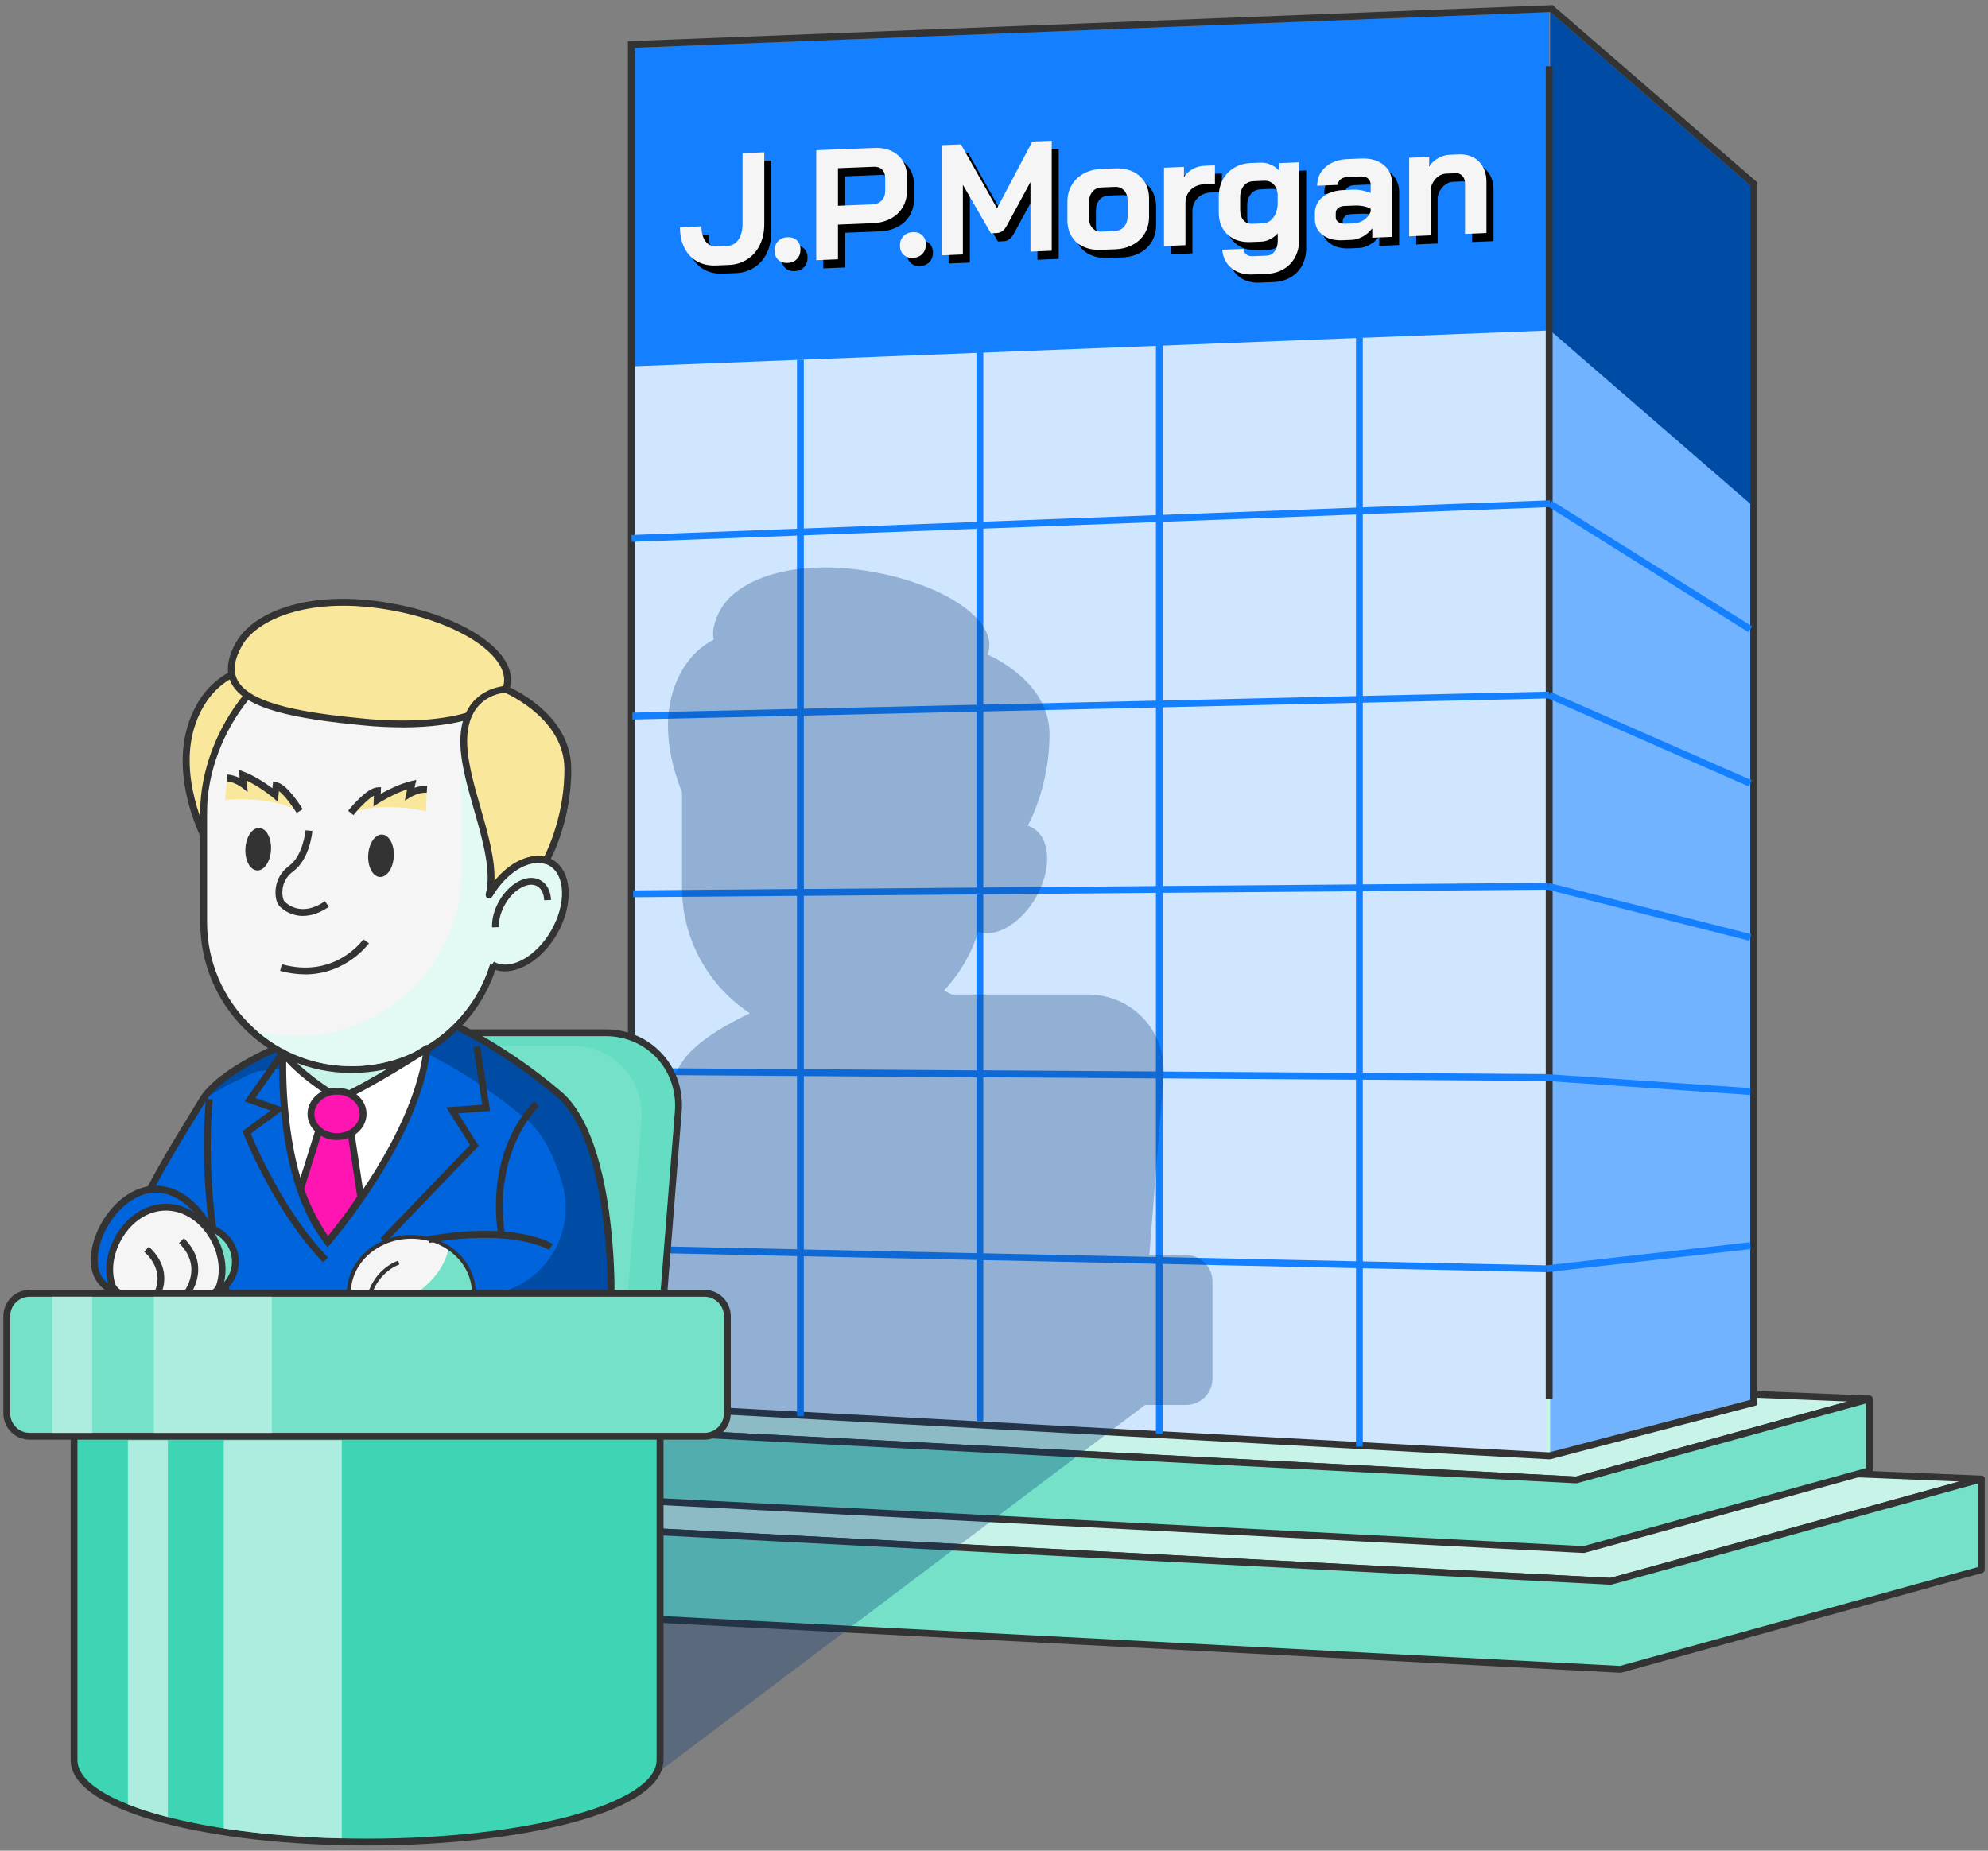 <svg width="290" height="270" viewBox="0 0 290 270" fill="none" xmlns="http://www.w3.org/2000/svg">
<rect x="0" y="0" width="290" height="270" fill="#808080" stroke="none"/>
<g clip-path="url(#clip0_12195_3621)">
<path d="M289.01 215.77L113.94 208.61L42.67 220.7L234.97 230.7L289.01 215.77Z" fill="#C8F3E9"/>
<path d="M234.97 231.2C234.97 231.2 234.95 231.2 234.94 231.2L42.65 221.2C42.4 221.19 42.19 220.98 42.18 220.73C42.17 220.48 42.34 220.25 42.6 220.21L113.87 208.11C113.87 208.11 113.94 208.11 113.97 208.11L289.04 215.28C289.29 215.29 289.49 215.48 289.52 215.72C289.55 215.96 289.39 216.19 289.16 216.26L235.12 231.19C235.12 231.19 235.03 231.21 234.99 231.21L234.97 231.2ZM47.22 220.44L234.92 230.2L285.81 216.14L113.98 209.11L47.23 220.44H47.22Z" fill="#333333"/>
<path d="M236.37 243.54L235.34 243.491L42.01 233.441L42.67 220.701L234.97 230.701L289.01 215.771V229.001L236.37 243.54Z" fill="#75E1C9"/>
<path d="M236.37 244.041C236.37 244.041 236.35 244.041 236.34 244.041L235.31 243.991L41.98 233.941C41.85 233.941 41.72 233.871 41.64 233.781C41.56 233.691 41.51 233.551 41.51 233.421L42.17 220.691C42.18 220.411 42.43 220.201 42.7 220.221L234.91 230.211L288.88 215.301C289.03 215.261 289.19 215.291 289.32 215.381C289.44 215.471 289.52 215.621 289.52 215.781V229.011C289.52 229.231 289.37 229.431 289.15 229.491L236.51 244.031C236.51 244.031 236.42 244.051 236.38 244.051L236.37 244.041ZM42.54 232.961L236.32 243.041L288.52 228.621V216.431L235.11 231.181C235.06 231.191 235.01 231.211 234.95 231.201L43.16 221.231L42.55 232.961H42.54Z" fill="#333333"/>
<path d="M272.69 204.11L134.19 198.44L77.82 208.01L229.93 215.91L272.69 204.11Z" fill="#C8F3E9"/>
<path d="M229.941 216.41C229.941 216.41 229.921 216.41 229.911 216.41L77.791 208.5C77.541 208.49 77.331 208.28 77.321 208.03C77.311 207.78 77.481 207.55 77.741 207.51L134.121 197.94C134.121 197.94 134.191 197.94 134.221 197.94L272.711 203.61C272.961 203.62 273.161 203.81 273.191 204.05C273.221 204.29 273.061 204.52 272.831 204.59L230.081 216.4C230.081 216.4 229.991 216.42 229.951 216.42L229.941 216.41ZM82.361 207.74L229.881 215.41L269.471 204.47L134.221 198.93L82.361 207.73V207.74Z" fill="#333333"/>
<path d="M255.319 72.78V204.23L226.129 211.89V47.5L255.319 72.78Z" fill="#72B3FF"/>
<path d="M225.531 212.52V2.39L92.141 7.6V205.28L225.531 212.52Z" fill="#D0E6FF"/>
<path d="M225.992 1.76V48.21L92.602 53.43V6.97L225.992 1.76Z" fill="#1480FF"/>
<path d="M255.319 27.05V73.5L226.129 48.21V1.76L255.319 27.05Z" fill="#004CA5"/>
<path d="M226.13 1.76L255.32 27.05V204.23L225.99 211.89L92.6 204.65V6.97L226.13 1.76ZM226.48 0.74L226.08 0.76L92.56 5.98L91.6 6.02V205.61L92.55 205.66L225.94 212.9H226.1L226.25 212.87L255.58 205.21L256.33 205.01V26.59L255.98 26.29L226.78 1L226.48 0.74Z" fill="#333333"/>
<path d="M231.039 226.07L230.229 226.03L77.289 218.08L77.819 208.01L229.929 215.91L272.689 204.11V214.57L231.039 226.07Z" fill="#75E1C9"/>
<path d="M231.039 226.57C231.039 226.57 231.019 226.57 231.009 226.57L230.189 226.53L77.259 218.58C77.129 218.58 76.999 218.51 76.919 218.42C76.839 218.33 76.789 218.19 76.789 218.06L77.309 207.99C77.319 207.71 77.579 207.5 77.839 207.52L229.879 215.42L272.549 203.63C272.699 203.59 272.859 203.62 272.989 203.71C273.109 203.8 273.189 203.95 273.189 204.11V214.57C273.189 214.79 273.039 214.99 272.819 215.05L231.179 226.55C231.179 226.55 231.089 226.57 231.049 226.57H231.039ZM77.819 217.61L230.989 225.57L272.189 214.19V204.76L230.069 216.39C230.019 216.4 229.969 216.41 229.909 216.41L78.289 208.53L77.819 217.6V217.61Z" fill="#333333"/>
<path d="M102.699 39.32C101.909 38.87 101.299 38.22 100.859 37.35C100.419 36.49 100.209 35.49 100.209 34.34L103.339 34.21C103.339 35.11 103.529 35.83 103.919 36.36C104.309 36.89 104.819 37.15 105.449 37.12L107.219 37.05C107.849 37.02 108.359 36.72 108.749 36.13C109.139 35.54 109.339 34.78 109.339 33.85V23.54L112.509 23.41V33.86C112.509 35.01 112.299 36.02 111.869 36.91C111.439 37.8 110.839 38.5 110.049 39.01C109.269 39.52 108.369 39.8 107.359 39.84L105.449 39.92C104.409 39.96 103.489 39.76 102.699 39.31V39.32Z" fill="black"/>
<path d="M114.54 39.09C114.2 38.76 114.02 38.31 114.02 37.75C114.02 37.19 114.19 36.72 114.54 36.37C114.88 36.01 115.34 35.82 115.91 35.8C116.48 35.78 116.93 35.93 117.28 36.26C117.62 36.59 117.8 37.04 117.8 37.6C117.8 38.16 117.63 38.63 117.28 38.98C116.94 39.34 116.48 39.53 115.91 39.55C115.34 39.57 114.89 39.42 114.54 39.09Z" fill="black"/>
<path d="M120.09 23.11L128.57 22.77C129.5 22.73 130.33 22.88 131.05 23.21C131.77 23.54 132.33 24.03 132.73 24.68C133.13 25.33 133.33 26.08 133.33 26.93V29.06C133.33 29.95 133.12 30.74 132.71 31.43C132.3 32.13 131.72 32.68 130.97 33.08C130.23 33.48 129.36 33.71 128.39 33.75L123.27 33.96V39.02L120.1 39.15V23.11H120.09ZM128.33 31C128.87 30.98 129.3 30.79 129.64 30.43C129.98 30.07 130.15 29.61 130.15 29.05V27.19C130.15 26.66 130 26.24 129.7 25.94C129.4 25.64 129.01 25.5 128.52 25.52L123.26 25.73V31.21L128.34 31H128.33Z" fill="black"/>
<path d="M132.829 38.35C132.489 38.02 132.309 37.57 132.309 37.01C132.309 36.45 132.479 35.98 132.829 35.63C133.169 35.27 133.629 35.08 134.199 35.06C134.769 35.04 135.219 35.19 135.569 35.52C135.909 35.85 136.089 36.3 136.089 36.86C136.089 37.42 135.919 37.89 135.569 38.24C135.229 38.6 134.769 38.79 134.199 38.81C133.629 38.83 133.179 38.68 132.829 38.35Z" fill="black"/>
<path d="M138.369 22.37L141.199 22.26L146.459 31.58L151.609 21.84L154.439 21.73V37.77L151.339 37.9V27.75L147.959 33.98C147.729 34.4 147.499 34.71 147.259 34.89C147.019 35.08 146.749 35.17 146.439 35.19L145.569 35.23L141.479 28.16V38.31L138.379 38.44V22.4L138.369 22.37Z" fill="black"/>
<path d="M159.068 37.19C158.328 36.85 157.748 36.34 157.348 35.67C156.938 35 156.738 34.21 156.738 33.31V30.63C156.738 29.73 156.948 28.92 157.358 28.21C157.768 27.5 158.348 26.94 159.098 26.52C159.838 26.11 160.698 25.88 161.658 25.84L163.728 25.76C164.688 25.72 165.548 25.88 166.288 26.23C167.028 26.58 167.608 27.1 168.028 27.77C168.438 28.45 168.648 29.24 168.648 30.14V32.82C168.648 33.72 168.438 34.52 168.028 35.23C167.618 35.93 167.038 36.49 166.288 36.89C165.548 37.29 164.688 37.52 163.708 37.56L161.638 37.64C160.668 37.68 159.818 37.53 159.078 37.18L159.068 37.19ZM163.648 34.89C164.218 34.87 164.668 34.65 165.008 34.25C165.348 33.85 165.508 33.33 165.508 32.71V30.49C165.508 29.86 165.338 29.36 165.008 28.99C164.668 28.62 164.228 28.44 163.678 28.46L161.698 28.54C161.148 28.56 160.698 28.77 160.368 29.18C160.028 29.59 159.868 30.1 159.868 30.73V32.95C159.868 33.58 160.038 34.08 160.368 34.45C160.708 34.83 161.138 35 161.678 34.98L163.658 34.9L163.648 34.89Z" fill="black"/>
<path d="M170.838 25.66L173.728 25.54V27.01C174.018 26.55 174.438 26.18 174.978 25.87C175.518 25.56 176.088 25.4 176.688 25.38L178.248 25.32V28.02L176.688 28.08C175.878 28.11 175.218 28.39 174.708 28.89C174.198 29.4 173.948 30.04 173.948 30.8V36.96L170.818 37.09V25.66H170.838Z" fill="black"/>
<path d="M180.678 40.3C179.868 39.64 179.418 38.74 179.328 37.62L182.408 37.5C182.438 37.83 182.578 38.1 182.818 38.3C183.068 38.5 183.368 38.59 183.738 38.57L185.808 38.49C186.278 38.47 186.668 38.26 186.968 37.86C187.268 37.46 187.418 36.95 187.418 36.32V35.24C187.108 35.59 186.738 35.87 186.308 36.09C185.868 36.31 185.458 36.42 185.058 36.44L183.468 36.5C182.078 36.56 180.948 36.19 180.098 35.4C179.248 34.61 178.818 33.54 178.818 32.2V29.86C178.818 28.93 179.018 28.1 179.418 27.37C179.818 26.64 180.378 26.07 181.098 25.65C181.818 25.23 182.648 25 183.578 24.97L184.908 24.92C185.428 24.9 185.938 25 186.438 25.23C186.938 25.45 187.338 25.76 187.648 26.14V24.99L190.538 24.87V36.19C190.538 37.14 190.338 37.98 189.948 38.71C189.558 39.44 188.998 40.02 188.278 40.45C187.558 40.87 186.728 41.11 185.798 41.15L183.728 41.23C182.498 41.28 181.488 40.97 180.668 40.31L180.678 40.3ZM185.248 33.78C185.828 33.76 186.318 33.49 186.718 33C187.118 32.5 187.348 31.86 187.408 31.08V29.5C187.348 28.89 187.138 28.41 186.788 28.06C186.438 27.71 185.988 27.54 185.458 27.56L183.848 27.63C183.278 27.65 182.818 27.88 182.468 28.3C182.118 28.73 181.938 29.28 181.938 29.95V31.83C181.938 32.46 182.098 32.95 182.418 33.32C182.738 33.69 183.158 33.86 183.658 33.84L185.248 33.78Z" fill="black"/>
<path d="M193.928 35.45C193.188 34.88 192.828 34.11 192.828 33.14V32.29C192.828 31.33 193.208 30.54 193.978 29.92C194.748 29.3 195.758 28.97 197.008 28.92L198.408 28.86C198.808 28.84 199.238 28.88 199.698 28.97C200.158 29.06 200.578 29.19 200.968 29.35V28.16C200.968 27.78 200.838 27.47 200.588 27.25C200.338 27.02 199.998 26.92 199.588 26.93L197.608 27.01C197.178 27.03 196.838 27.14 196.578 27.35C196.318 27.56 196.188 27.83 196.188 28.17L193.158 28.29C193.158 27.18 193.568 26.26 194.388 25.55C195.208 24.84 196.288 24.45 197.618 24.4L199.598 24.32C200.948 24.27 202.038 24.58 202.858 25.25C203.688 25.93 204.098 26.85 204.098 28.03V35.75L201.198 35.87V34.5C200.828 34.99 200.378 35.38 199.838 35.69C199.298 35.99 198.778 36.16 198.258 36.18L196.838 36.24C195.648 36.29 194.678 36.03 193.948 35.46L193.928 35.45ZM198.478 33.77C199.048 33.75 199.548 33.58 199.998 33.27C200.438 32.96 200.768 32.56 200.968 32.06V31.67C200.718 31.5 200.378 31.36 199.948 31.28C199.518 31.19 199.048 31.16 198.558 31.18L197.108 31.24C196.738 31.25 196.438 31.36 196.208 31.55C195.978 31.74 195.868 31.99 195.868 32.3V32.9C195.868 33.19 195.998 33.42 196.248 33.59C196.498 33.76 196.828 33.84 197.248 33.83L198.488 33.78L198.478 33.77Z" fill="black"/>
<path d="M206.62 24.21L209.51 24.09V25.46C209.85 24.97 210.28 24.58 210.82 24.27C211.36 23.97 211.89 23.8 212.43 23.78L213.81 23.72C215.04 23.67 216.02 24.01 216.76 24.75C217.5 25.48 217.87 26.48 217.87 27.73V35.18L214.74 35.31V27.98C214.74 27.51 214.62 27.13 214.36 26.85C214.11 26.57 213.78 26.44 213.38 26.46L212 26.52C211.46 26.54 210.99 26.76 210.56 27.16C210.14 27.57 209.86 28.09 209.72 28.72V35.53L206.59 35.66V24.23L206.62 24.21Z" fill="black"/>
<path d="M101.679 38.13C100.889 37.68 100.279 37.03 99.839 36.16C99.399 35.3 99.189 34.3 99.189 33.15L102.319 33.02C102.319 33.92 102.509 34.64 102.899 35.17C103.289 35.7 103.799 35.96 104.429 35.93L106.199 35.86C106.829 35.83 107.339 35.53 107.729 34.94C108.119 34.35 108.319 33.59 108.319 32.66V22.35L111.489 22.22V32.67C111.489 33.82 111.279 34.83 110.849 35.72C110.419 36.61 109.819 37.31 109.029 37.82C108.249 38.33 107.349 38.61 106.339 38.65L104.429 38.73C103.389 38.77 102.469 38.57 101.679 38.12V38.13Z" fill="#F5F5F5"/>
<path d="M113.51 37.9C113.17 37.57 112.99 37.12 112.99 36.56C112.99 36 113.16 35.53 113.51 35.18C113.85 34.82 114.31 34.63 114.88 34.61C115.45 34.59 115.9 34.74 116.25 35.07C116.59 35.4 116.77 35.85 116.77 36.41C116.77 36.97 116.6 37.44 116.25 37.79C115.91 38.15 115.45 38.34 114.88 38.36C114.31 38.38 113.86 38.23 113.51 37.9Z" fill="#F5F5F5"/>
<path d="M119.059 21.92L127.539 21.58C128.469 21.54 129.299 21.69 130.019 22.02C130.739 22.35 131.299 22.84 131.699 23.49C132.099 24.14 132.299 24.89 132.299 25.74V27.87C132.299 28.76 132.089 29.55 131.679 30.24C131.269 30.94 130.689 31.49 129.939 31.89C129.199 32.29 128.329 32.52 127.359 32.56L122.239 32.77V37.83L119.069 37.96V21.92H119.059ZM127.309 29.81C127.849 29.79 128.279 29.6 128.619 29.24C128.959 28.88 129.129 28.42 129.129 27.86V26C129.129 25.47 128.979 25.05 128.679 24.75C128.379 24.45 127.989 24.31 127.499 24.33L122.239 24.54V30.02L127.319 29.81H127.309Z" fill="#F5F5F5"/>
<path d="M131.799 37.16C131.459 36.83 131.279 36.38 131.279 35.82C131.279 35.26 131.449 34.79 131.799 34.44C132.139 34.08 132.599 33.89 133.169 33.87C133.739 33.85 134.189 34 134.539 34.33C134.879 34.66 135.059 35.11 135.059 35.67C135.059 36.23 134.889 36.7 134.539 37.05C134.199 37.41 133.739 37.6 133.169 37.62C132.599 37.64 132.149 37.49 131.799 37.16Z" fill="#F5F5F5"/>
<path d="M137.35 21.18L140.18 21.07L145.44 30.39L150.59 20.65L153.42 20.54V36.58L150.32 36.71V26.56L146.94 32.79C146.71 33.21 146.48 33.52 146.24 33.7C146 33.89 145.73 33.98 145.42 34L144.55 34.04L140.46 26.97V37.12L137.36 37.25V21.21L137.35 21.18Z" fill="#F5F5F5"/>
<path d="M158.039 36C157.299 35.66 156.719 35.15 156.319 34.48C155.909 33.81 155.709 33.02 155.709 32.12V29.44C155.709 28.54 155.919 27.73 156.329 27.02C156.739 26.31 157.319 25.75 158.069 25.33C158.809 24.92 159.669 24.69 160.629 24.65L162.699 24.57C163.659 24.53 164.519 24.69 165.259 25.04C165.999 25.39 166.579 25.91 166.999 26.58C167.409 27.26 167.619 28.05 167.619 28.95V31.63C167.619 32.53 167.409 33.33 166.999 34.04C166.589 34.74 166.009 35.3 165.259 35.7C164.519 36.1 163.659 36.33 162.679 36.37L160.609 36.45C159.639 36.49 158.789 36.34 158.049 35.99L158.039 36ZM162.629 33.7C163.199 33.68 163.649 33.46 163.989 33.06C164.329 32.66 164.489 32.14 164.489 31.52V29.3C164.489 28.67 164.319 28.17 163.989 27.8C163.649 27.43 163.209 27.25 162.659 27.27L160.679 27.35C160.129 27.37 159.679 27.58 159.349 27.99C159.009 28.4 158.849 28.91 158.849 29.54V31.76C158.849 32.39 159.019 32.89 159.349 33.26C159.689 33.64 160.119 33.81 160.659 33.79L162.639 33.71L162.629 33.7Z" fill="#F5F5F5"/>
<path d="M169.819 24.47L172.709 24.35V25.82C172.999 25.36 173.419 24.99 173.959 24.68C174.499 24.37 175.069 24.21 175.669 24.19L177.229 24.13V26.83L175.669 26.89C174.859 26.92 174.199 27.2 173.689 27.7C173.179 28.21 172.929 28.85 172.929 29.61V35.77L169.799 35.9V24.47H169.819Z" fill="#F5F5F5"/>
<path d="M179.649 39.11C178.839 38.45 178.389 37.55 178.299 36.43L181.379 36.31C181.409 36.64 181.549 36.91 181.789 37.11C182.039 37.31 182.339 37.4 182.709 37.38L184.779 37.3C185.249 37.28 185.639 37.07 185.939 36.67C186.239 36.27 186.389 35.76 186.389 35.13V34.05C186.079 34.4 185.709 34.68 185.279 34.9C184.839 35.12 184.429 35.23 184.029 35.25L182.439 35.31C181.049 35.37 179.919 35 179.069 34.21C178.219 33.42 177.789 32.35 177.789 31.01V28.67C177.789 27.74 177.989 26.91 178.389 26.18C178.789 25.45 179.349 24.88 180.069 24.46C180.789 24.04 181.619 23.81 182.549 23.78L183.879 23.73C184.399 23.71 184.909 23.81 185.409 24.04C185.909 24.26 186.309 24.57 186.619 24.95V23.8L189.509 23.68V35C189.509 35.95 189.309 36.79 188.919 37.52C188.529 38.25 187.969 38.83 187.249 39.26C186.529 39.68 185.699 39.92 184.769 39.96L182.699 40.04C181.469 40.09 180.459 39.78 179.639 39.12L179.649 39.11ZM184.219 32.59C184.799 32.57 185.289 32.3 185.689 31.81C186.089 31.31 186.319 30.67 186.379 29.89V28.31C186.319 27.7 186.109 27.22 185.759 26.87C185.409 26.52 184.959 26.35 184.429 26.37L182.819 26.44C182.249 26.46 181.789 26.69 181.439 27.11C181.089 27.54 180.909 28.09 180.909 28.76V30.64C180.909 31.27 181.069 31.76 181.389 32.13C181.709 32.5 182.129 32.67 182.629 32.65L184.219 32.59Z" fill="#F5F5F5"/>
<path d="M192.909 34.26C192.169 33.69 191.809 32.92 191.809 31.95V31.1C191.809 30.14 192.189 29.35 192.959 28.73C193.729 28.11 194.739 27.78 195.989 27.73L197.389 27.67C197.789 27.65 198.219 27.69 198.679 27.78C199.139 27.87 199.559 28 199.949 28.16V26.97C199.949 26.59 199.819 26.28 199.569 26.06C199.319 25.83 198.979 25.73 198.569 25.74L196.589 25.82C196.159 25.84 195.819 25.95 195.559 26.16C195.299 26.37 195.169 26.64 195.169 26.98L192.139 27.1C192.139 25.99 192.549 25.07 193.369 24.36C194.189 23.65 195.269 23.26 196.599 23.21L198.579 23.13C199.929 23.08 201.019 23.39 201.839 24.06C202.669 24.74 203.079 25.66 203.079 26.84V34.56L200.179 34.68V33.31C199.809 33.8 199.359 34.19 198.819 34.5C198.279 34.8 197.759 34.97 197.239 34.99L195.819 35.05C194.629 35.1 193.659 34.84 192.929 34.27L192.909 34.26ZM197.459 32.58C198.029 32.56 198.529 32.39 198.979 32.08C199.419 31.77 199.749 31.37 199.949 30.87V30.48C199.699 30.31 199.359 30.17 198.929 30.09C198.499 30 198.029 29.97 197.539 29.99L196.089 30.05C195.719 30.06 195.419 30.17 195.189 30.36C194.959 30.55 194.849 30.8 194.849 31.11V31.71C194.849 32 194.979 32.23 195.229 32.4C195.479 32.57 195.809 32.65 196.229 32.64L197.469 32.59L197.459 32.58Z" fill="#F5F5F5"/>
<path d="M205.589 23.02L208.479 22.9V24.27C208.819 23.78 209.249 23.39 209.789 23.08C210.329 22.78 210.859 22.61 211.399 22.59L212.779 22.53C214.009 22.48 214.989 22.82 215.729 23.56C216.469 24.29 216.839 25.29 216.839 26.54V33.99L213.709 34.12V26.79C213.709 26.32 213.589 25.94 213.329 25.66C213.079 25.38 212.749 25.25 212.349 25.27L210.969 25.33C210.429 25.35 209.959 25.57 209.529 25.97C209.109 26.38 208.829 26.9 208.689 27.53V34.34L205.559 34.47V23.04L205.589 23.02Z" fill="#F5F5F5"/>
<path d="M226.49 9.66H225.49V204.11H226.49V9.66Z" fill="#333333"/>
<path d="M225.989 101.9L225.969 100.9L198.799 101.52V75.02L226.149 73.99L226.109 72.99L198.799 74.02V49.29H197.799V74.06L169.619 75.12V50.1H168.619V75.16L143.439 76.11V50.1H142.439V76.15L117.259 77.1V52.48H116.259V77.14L92.119 78.05L92.159 79.05L116.259 78.14V103.42L92.239 103.97L92.259 104.97L116.259 104.42V129.7L92.359 129.9V130.9L116.259 130.7V155.98L92.489 155.82V156.82L116.259 156.98V182.26L92.609 181.75L92.589 182.75L116.259 183.26V206.62H117.259V183.28L142.439 183.82V207.38H143.439V183.84L168.619 184.38V209.17H169.619V184.4L197.799 185.01V211.04H198.799V185.03L225.519 185.6L225.539 184.6L198.799 184.03V157.52L225.679 157.7V156.7L198.799 156.52V130.02L225.829 129.8V128.8L198.799 129.02V102.52L225.989 101.89V101.9ZM197.799 75.07V101.55L169.619 102.2V76.13L197.799 75.07ZM168.619 76.17V102.22L143.439 102.8V77.12L168.619 76.17ZM143.439 129.48V103.8L168.619 103.22V129.27L143.439 129.48ZM168.619 130.27V156.32L143.439 156.15V130.47L168.619 130.26V130.27ZM117.259 78.1L142.439 77.15V102.82L117.259 103.4V78.1ZM117.259 104.4L142.439 103.82V129.49L117.259 129.7V104.41V104.4ZM117.259 130.7L142.439 130.49V156.16L117.259 155.99V130.7ZM117.259 182.28V156.99L142.439 157.16V182.83L117.259 182.29V182.28ZM143.439 182.84V157.16L168.619 157.33V183.39L143.439 182.85V182.84ZM197.799 184.01L169.619 183.4V157.33L197.799 157.52V184.01ZM197.799 156.52L169.619 156.33V130.26L197.799 130.03V156.52ZM197.799 129.03L169.619 129.26V103.19L197.799 102.54V129.03Z" fill="#1480FF"/>
<path d="M226.129 73.5L255.319 91.81" stroke="#1480FF" stroke-miterlimit="10"/>
<path d="M225.979 101.4L255.319 114.29" stroke="#1480FF" stroke-miterlimit="10"/>
<path d="M225.83 129.3L255.32 136.77" stroke="#1480FF" stroke-miterlimit="10"/>
<path d="M225.68 157.21L255.32 159.25" stroke="#1480FF" stroke-miterlimit="10"/>
<path d="M225.529 185.11L255.319 181.73" stroke="#1480FF" stroke-miterlimit="10"/>
<path opacity="0.3" d="M173.05 183.11H167.66L169.72 157.16C169.98 153.95 168.95 150.92 166.84 148.63C164.73 146.35 161.81 145.09 158.61 145.09H138.83C138.38 144.85 138 144.66 137.71 144.51C139.97 142.1 141.7 139.18 142.7 135.94C143.19 136.11 143.7 136.17 144.25 136.14C144.45 136.13 144.64 136.1 144.84 136.07C145.24 136 145.65 135.87 146.06 135.71C146.47 135.54 146.88 135.33 147.28 135.07C148.09 134.56 148.88 133.88 149.6 133.05C149.96 132.64 150.31 132.19 150.63 131.71C150.79 131.47 150.95 131.22 151.09 130.96C151.68 129.93 152.11 128.88 152.39 127.85C152.6 127.08 152.71 126.32 152.74 125.6C152.76 125.12 152.74 124.66 152.68 124.22C152.65 124 152.61 123.79 152.56 123.58C152.36 122.75 152.01 122.04 151.51 121.48C151.26 121.2 150.97 120.97 150.64 120.78C150.49 120.69 150.33 120.62 150.16 120.55C150.11 120.53 150.05 120.51 150 120.5C149.96 120.49 149.91 120.47 149.87 120.46C149.89 120.46 149.9 120.46 149.92 120.47C149.92 120.47 153.18 114.72 153.09 106.96C153 99.2 144.05 95.49 144.05 95.49C144.16 95.22 144.23 94.94 144.28 94.65C144.98 89.94 136.79 84.83 125.99 83.22C115.19 81.61 107.53 84.7 105.17 88.83C104.16 90.6 103.85 92.08 104.11 93.32C101.96 94.43 99.72 96.48 98.36 100.28C96.39 105.79 97.96 111.77 99.49 115.6V129.49C99.49 137.15 103.43 143.9 109.39 147.83C106.37 149.25 101.19 152.03 99.3 155.27C98.96 155.85 98.47 156.64 97.89 157.6C96.21 160.33 93.73 164.36 91.52 168.61C87.27 169.64 84.03 174.83 84.03 178.77C84.03 180.9 84.99 182.27 86.53 183.11H74.59C72.48 183.11 70.76 184.83 70.76 186.94V201.14C70.76 203.25 72.48 204.97 74.59 204.97H80.58V251.69C80.58 256.26 93.67 264.91 93.67 260.34L167.05 204.97H173.04C175.15 204.97 176.87 203.25 176.87 201.14V186.94C176.87 184.83 175.15 183.11 173.04 183.11H173.05Z" fill="#00336E"/>
<path d="M53.541 268.76C29.581 268.76 10.801 263.49 10.801 256.77V209.07H96.271V256.77C96.271 263.49 77.501 268.76 53.531 268.76H53.541Z" fill="#3DD5B3"/>
<path d="M95.781 209.561V256.761C95.781 263.111 76.871 268.251 53.541 268.251C30.21 268.251 11.3 263.101 11.3 256.761V209.561H95.77M96.781 208.561H10.31V256.761C10.31 261.331 17.441 264.221 23.421 265.851C31.48 268.041 42.181 269.251 53.55 269.251C64.921 269.251 75.621 268.041 83.68 265.851C89.661 264.221 96.791 261.331 96.791 256.761V208.561H96.781Z" fill="#333333"/>
<path d="M56.449 201.561C53.389 201.561 50.599 200.361 48.589 198.181C46.569 195.991 45.589 193.101 45.839 190.031L48.059 162.111C48.559 155.801 54.109 150.661 60.419 150.661H88.339C91.399 150.661 94.189 151.861 96.199 154.041C98.219 156.231 99.199 159.121 98.949 162.191L96.729 190.111C96.229 196.421 90.679 201.561 84.369 201.561H56.449Z" fill="#75E1C9"/>
<path d="M88.33 151.17C94.37 151.17 98.92 156.11 98.44 162.16L96.22 190.08C95.74 196.12 90.4 201.07 84.36 201.07H56.44C50.4 201.07 45.85 196.13 46.33 190.08L48.55 162.16C49.03 156.12 54.37 151.17 60.41 151.17H88.33ZM88.33 150.17H60.41C53.84 150.17 48.07 155.51 47.55 162.08L45.33 190C45.08 193.21 46.1 196.24 48.21 198.53C50.32 200.81 53.24 202.07 56.44 202.07H84.36C90.93 202.07 96.7 196.73 97.22 190.16L99.44 162.24C99.7 159.03 98.67 156 96.56 153.71C94.45 151.43 91.53 150.17 88.33 150.17Z" fill="#333333"/>
<g style="mix-blend-mode:multiply" opacity="0.3">
<path d="M91.35 191.47L93.57 163.55C94.05 157.51 89.5 152.56 83.46 152.56H55.54C55.33 152.56 55.13 152.58 54.93 152.59C56.59 151.69 58.47 151.17 60.42 151.17H88.34C94.38 151.17 98.93 156.11 98.45 162.16L96.23 190.08C95.77 195.92 90.77 200.72 84.98 201.04C88.47 199.15 91.03 195.57 91.35 191.47Z" fill="#3DD5B3"/>
</g>
<path d="M16.839 189.45L16.799 188.99C16.249 182.09 24.209 169.16 28.029 162.94C28.619 161.98 29.109 161.19 29.449 160.6C32.039 156.17 41.169 152.53 41.559 152.38L41.619 152.36L66.319 149.61L66.449 149.67C66.519 149.7 73.809 153.07 81.529 159.66C89.379 166.36 89.159 188.04 89.139 188.96V189.45H16.839Z" fill="#004CA5"/>
<path d="M66.249 150.13C66.249 150.13 73.449 153.42 81.219 160.04C88.979 166.66 88.659 188.95 88.659 188.95H17.299C16.679 181.16 27.349 165.19 29.889 160.86C32.419 156.53 41.749 152.85 41.749 152.85L66.249 150.13ZM66.409 149.1L66.139 149.13L41.639 151.85H41.509L41.389 151.91C40.999 152.07 31.709 155.76 29.029 160.34C28.689 160.92 28.199 161.71 27.619 162.66C23.769 168.92 15.749 181.95 16.309 189.01L16.379 189.93H89.639V188.94C89.669 188.01 89.899 166.1 81.869 159.26C74.089 152.63 66.969 149.34 66.669 149.2L66.419 149.09L66.409 149.1Z" fill="#333333"/>
<path d="M30.659 159.781C33.969 157.701 37.509 156.301 37.509 156.301L62.009 153.581C62.009 153.581 69.209 156.871 76.979 163.491C79.289 165.461 80.889 168.831 81.989 172.581C84.389 180.761 78.289 188.951 69.769 188.951H17.299C16.679 181.161 27.349 165.191 29.889 160.861C30.099 160.501 30.369 160.141 30.669 159.781H30.659Z" fill="#0065DC"/>
<path d="M60.009 180.44C65.039 180.44 69.119 184.11 69.119 188.63C69.119 188.73 69.109 188.84 69.099 188.94H50.909C50.909 188.84 50.889 188.74 50.889 188.63C50.889 184.1 54.969 180.44 59.999 180.44H60.009Z" fill="#75E1C9"/>
<path d="M60.01 180.44C62.05 180.44 63.92 181.05 65.44 182.07C65.02 184.51 63.18 187.12 60.31 188.92C60.3 188.92 60.28 188.94 60.27 188.94H50.92C50.92 188.84 50.9 188.74 50.9 188.63C50.9 184.1 54.98 180.44 60.01 180.44Z" fill="#F5F5F5"/>
<path d="M54.169 189.03L53.619 188.86C54.809 184.96 57.949 183.97 58.079 183.93L58.249 184.48C58.249 184.48 55.269 185.44 54.169 189.03Z" fill="#333333"/>
<path d="M69.39 188.96L68.82 188.93V188.8C68.83 188.74 68.84 188.69 68.84 188.63C68.84 184.27 64.88 180.72 60.01 180.72C55.14 180.72 51.18 184.27 51.18 188.63C51.18 188.68 51.18 188.74 51.18 188.79V188.93L50.62 188.95V188.83C50.61 188.76 50.6 188.7 50.6 188.63C50.6 183.95 54.82 180.15 60 180.15C65.18 180.15 69.4 183.95 69.4 188.63C69.4 188.7 69.4 188.77 69.39 188.84V188.95V188.96Z" fill="#333333"/>
<path d="M72.63 180.051C70.88 167.291 77.65 160.941 77.94 160.681L78.61 161.421C78.54 161.481 71.94 167.701 73.62 179.911L72.63 180.051Z" fill="#333333"/>
<path d="M80.08 182.341C80.08 182.341 75.02 179.201 62.58 181.341L62.41 180.351C75.3 178.131 80.42 181.361 80.63 181.491L80.09 182.331L80.08 182.341Z" fill="#333333"/>
<path d="M56.2 181.351L55.48 180.661L68.561 167.051L65.1 161.551L70.341 161.171L69.05 152.771L70.04 152.621L71.501 162.091L66.841 162.431L69.82 167.181L56.2 181.351Z" fill="#333333"/>
<path d="M47.131 184.161C39.931 176.721 35.561 165.501 35.521 165.391L35.381 165.031L39.461 162.021L35.671 160.68L40.881 153.271L41.701 153.851L37.251 160.18L41.571 161.711L36.591 165.381C37.391 167.331 41.501 176.911 47.851 183.461L47.131 184.161Z" fill="#333333"/>
<path d="M62.37 152.561C62.37 152.561 53.95 158.521 49.44 160.251C49.44 160.251 43.98 157.111 41.24 153.021L62.37 152.561Z" fill="#C8F3E9"/>
<path d="M39.59 97.14C39.59 97.14 31.31 96.33 28.09 105.36C24.87 114.39 31.14 124.68 31.14 124.68C31.14 124.68 43.04 110.07 39.59 97.13V97.14Z" fill="#F9E79B"/>
<path d="M31.07 125.55L30.7 124.95C30.44 124.52 24.34 114.35 27.61 105.2C30.92 95.91 39.54 96.64 39.63 96.65L39.97 96.68L40.06 97.01C41.88 103.84 39.45 111.1 37.09 115.98C34.55 121.24 31.54 124.96 31.51 125L31.06 125.55H31.07ZM38.99 97.62C37.14 97.62 31.16 98.21 28.55 105.53C25.9 112.96 29.93 121.41 31.19 123.78C33.29 120.97 41.87 108.63 39.18 97.62C39.12 97.62 39.05 97.62 38.98 97.62H38.99Z" fill="#333333"/>
<path d="M51.179 156.04C39.339 156.04 29.709 146.41 29.709 134.57V118.45C29.709 106.95 39.089 93.59 51.179 93.59H51.429C66.259 93.59 72.889 106.08 72.889 118.45V134.57C72.889 146.41 63.259 156.04 51.429 156.04H51.179Z" fill="#F5F5F5"/>
<path d="M51.419 94.081C66.389 94.081 72.389 106.911 72.389 118.441V134.561C72.389 146.091 62.959 155.531 51.419 155.531H51.169C39.639 155.531 30.209 146.101 30.209 134.561V118.441C30.209 106.911 39.639 94.081 51.169 94.081H51.419ZM51.419 93.081H51.169C38.799 93.081 29.209 106.711 29.209 118.441V134.561C29.209 146.671 39.059 156.531 51.169 156.531H51.419C63.529 156.531 73.389 146.681 73.389 134.561V118.441C73.389 105.821 66.599 93.081 51.419 93.081Z" fill="#333333"/>
<path d="M43.37 151.121C56.539 151.121 67.32 140.341 67.32 127.171V108.671C67.32 105.451 66.669 102.381 65.51 99.581C70.299 104.391 72.389 111.641 72.389 118.451V129.021C74.779 125.961 78.109 124.561 80.37 125.871C82.99 127.381 83.189 131.931 80.82 136.041C78.45 140.151 74.409 142.251 71.79 140.741C71.689 140.681 71.609 140.621 71.51 140.551C68.919 149.191 60.88 155.541 51.419 155.541H51.169C45.929 155.541 41.13 153.591 37.44 150.381C39.33 150.871 41.319 151.131 43.359 151.131L43.37 151.121Z" fill="#E3F9F4"/>
<path d="M34.898 93.91C30.209 102.11 40.508 104.14 53.188 105.34C64.058 106.37 73.308 104.43 74.008 99.73C74.709 95.02 66.519 89.91 55.718 88.3C44.919 86.69 37.258 89.78 34.898 93.91Z" fill="#F9E79B"/>
<path d="M58.659 106.11C56.849 106.11 54.989 106.02 53.139 105.84C42.919 104.87 35.709 103.45 33.749 99.68C32.889 98.02 33.129 96.001 34.459 93.671C36.829 89.531 44.339 86.1 55.789 87.811C61.079 88.6 65.929 90.24 69.439 92.43C73.069 94.701 74.869 97.32 74.499 99.811C73.829 104.29 66.709 106.12 58.649 106.12L58.659 106.11ZM35.329 94.16C34.159 96.21 33.939 97.861 34.639 99.221C36.499 102.79 44.669 104.04 53.229 104.85C64.379 105.91 72.909 103.73 73.509 99.66C73.809 97.621 72.129 95.3 68.909 93.281C65.509 91.16 60.799 89.561 55.639 88.8C44.719 87.18 37.449 90.441 35.319 94.171L35.329 94.16Z" fill="#333333"/>
<path d="M79.65 125.551C76.93 124.821 73.62 126.771 71.34 130.561C72.97 124.311 67.31 114.361 67.66 107.521C68.01 100.681 73.78 100.561 73.78 100.561C73.78 100.561 82.73 104.281 82.82 112.031C82.91 119.791 79.65 125.541 79.65 125.541V125.551Z" fill="#F9E79B"/>
<path d="M71.34 131.07C71.27 131.07 71.21 131.06 71.15 131.03C70.92 130.93 70.8 130.68 70.86 130.44C71.72 127.14 70.42 122.59 69.16 118.19C68.1 114.49 67 110.67 67.17 107.5C67.54 100.28 73.72 100.07 73.78 100.07C73.84 100.07 73.92 100.08 73.98 100.11C74.36 100.27 83.24 104.04 83.33 112.04C83.42 119.84 80.23 125.56 80.09 125.8C79.98 126 79.75 126.09 79.53 126.04C77.01 125.36 73.9 127.29 71.78 130.83C71.69 130.99 71.52 131.07 71.35 131.07H71.34ZM73.69 101.07C72.92 101.12 68.46 101.69 68.16 107.55C68.01 110.55 69.08 114.29 70.12 117.91C71.17 121.58 72.25 125.36 72.13 128.56C74.28 125.89 76.97 124.54 79.39 124.98C80.05 123.67 82.4 118.55 82.33 112.05C82.25 105.15 74.66 101.51 73.7 101.08L73.69 101.07Z" fill="#333333"/>
<path d="M73.66 141.721C72.9 141.721 72.18 141.541 71.54 141.171L72.04 140.301C74.41 141.671 78.16 139.641 80.39 135.781C82.62 131.921 82.5 127.661 80.13 126.291C77.76 124.921 74.01 126.951 71.78 130.811L70.91 130.311C73.41 125.971 77.77 123.781 80.62 125.431C83.47 127.081 83.75 131.951 81.25 136.281C79.31 139.641 76.26 141.711 73.66 141.711V141.721Z" fill="#333333"/>
<path d="M71.78 135.3C71.73 134.06 72.1 132.68 72.83 131.42C73.56 130.16 74.57 129.15 75.66 128.57C76.83 127.96 77.98 127.91 78.88 128.44C79.79 128.96 80.32 129.98 80.38 131.3L79.38 131.34C79.34 130.37 78.98 129.65 78.38 129.3C77.78 128.95 76.98 129.01 76.12 129.46C75.19 129.94 74.32 130.82 73.69 131.92C73.05 133.02 72.73 134.21 72.78 135.26L71.78 135.3Z" fill="#333333"/>
<path d="M44.21 133.63C42.59 133.63 41.36 132.85 40.72 132.14C40.32 131.69 40.11 130.69 40.21 129.7C40.35 128.34 41.05 127.14 42.16 126.33C44.22 124.84 44.57 121.17 44.57 121.14L45.57 121.23C45.56 121.4 45.18 125.39 42.75 127.14C41.62 127.96 41.29 129.04 41.21 129.8C41.12 130.66 41.34 131.32 41.47 131.47C41.7 131.73 43.86 133.94 47.4 131.48L47.97 132.3C46.58 133.26 45.31 133.62 44.21 133.62V133.63Z" fill="#333333"/>
<path d="M57.447 124.952C57.538 123.242 56.775 121.811 55.744 121.756C54.713 121.701 53.803 123.043 53.712 124.753C53.621 126.462 54.383 127.893 55.414 127.948C56.446 128.003 57.355 126.661 57.447 124.952Z" fill="#333333"/>
<path d="M39.534 123.995C39.626 122.286 38.863 120.855 37.832 120.8C36.801 120.745 35.891 122.087 35.8 123.796C35.709 125.506 36.471 126.937 37.502 126.992C38.533 127.047 39.443 125.705 39.534 123.995Z" fill="#333333"/>
<path d="M51.17 118.61C51.17 118.61 53.69 115.47 55.06 115.38L55.02 116.72C55.02 116.72 57.62 115.06 60.06 114.46L59.77 115.8C59.77 115.8 61 115.07 62.27 115.16L62.14 118.35C62.14 118.35 55.75 116.83 51.16 118.61H51.17Z" fill="#F9E79B"/>
<path d="M43.7 118.35C43.7 118.35 41.6 114.91 40.25 114.65L40.12 115.98C40.12 115.98 37.75 114 35.41 113.1L35.53 114.47C35.53 114.47 34.4 113.59 33.13 113.52L32.85 116.7C32.85 116.7 39.39 116.01 43.71 118.36L43.7 118.35Z" fill="#F9E79B"/>
<path d="M51.559 118.921L50.779 118.291C51.219 117.741 53.519 114.971 55.029 114.871L55.579 114.841L55.549 115.811C56.529 115.261 58.259 114.371 59.949 113.961L60.729 113.771L60.479 114.931C60.989 114.751 61.639 114.601 62.319 114.651L62.249 115.651C61.169 115.571 60.049 116.211 60.029 116.221L59.049 116.801L59.399 115.161C57.319 115.841 55.309 117.121 55.289 117.131L54.489 117.641L54.539 116.081C53.649 116.581 52.359 117.921 51.559 118.921Z" fill="#333333"/>
<path d="M43.279 118.61C42.609 117.52 41.499 116.03 40.689 115.41L40.539 116.97L39.819 116.36C39.819 116.36 37.969 114.82 35.989 113.88L36.129 115.55L35.229 114.85C35.229 114.85 34.199 114.07 33.109 114L33.169 113C33.849 113.04 34.479 113.28 34.959 113.51L34.859 112.32L35.609 112.61C37.229 113.23 38.839 114.33 39.739 115L39.839 114.03L40.379 114.13C41.869 114.42 43.789 117.46 44.159 118.06L43.309 118.58L43.279 118.61Z" fill="#333333"/>
<path d="M44.479 142.151C43.369 142.151 42.159 142.001 40.859 141.641L41.129 140.681C48.809 142.801 52.839 137.271 52.999 137.041L53.819 137.621C53.779 137.671 50.539 142.161 44.479 142.161V142.151Z" fill="#333333"/>
<path d="M47.829 181.16C47.829 181.16 60.709 166.55 62.319 152.95C62.319 152.95 52.969 158.95 49.439 160.25C49.439 160.25 44.069 157.16 41.279 153.57C41.279 153.57 40.269 171.79 47.829 181.16Z" fill="white"/>
<path d="M47.83 181.66H47.82C47.67 181.66 47.53 181.59 47.44 181.47C39.85 172.06 40.74 154.29 40.78 153.54C40.79 153.33 40.93 153.15 41.13 153.09C41.33 153.03 41.55 153.09 41.67 153.26C44.06 156.34 48.48 159.09 49.48 159.69C53.08 158.27 61.95 152.58 62.04 152.52C62.2 152.42 62.41 152.42 62.57 152.52C62.73 152.62 62.82 152.81 62.8 153C61.2 166.59 48.32 181.33 48.19 181.48C48.1 181.59 47.96 181.65 47.81 181.65L47.83 181.66ZM41.75 154.89C41.7 159.1 42.01 172.6 47.85 180.37C49.95 177.87 59.81 165.6 61.67 153.96C59.21 155.51 52.53 159.65 49.61 160.72C49.47 160.77 49.32 160.76 49.19 160.68C48.99 160.56 44.65 158.05 41.75 154.89Z" fill="#333333"/>
<path d="M51.18 165.18L52.61 174.66C51.5 176.47 49.78 178.72 47.81 181.16C46.1 178.75 44.77 176.18 43.84 173.44L46.52 164.89L51.18 165.18Z" fill="#FF15B1"/>
<path d="M47.79 181.99L47.41 181.45C45.67 178.99 44.31 176.35 43.37 173.6L43.32 173.45L46.16 164.37L51.62 164.71L53.14 174.77L53.04 174.93C52.05 176.54 50.52 178.62 48.2 181.48L47.78 181.99H47.79ZM44.37 173.43C45.2 175.83 46.37 178.14 47.85 180.32C49.83 177.85 51.19 176 52.1 174.55L50.76 165.65L46.89 165.41L44.38 173.43H44.37Z" fill="#333333"/>
<path d="M49.16 165.82C51.264 165.82 52.97 164.338 52.97 162.51C52.97 160.682 51.264 159.2 49.16 159.2C47.055 159.2 45.35 160.682 45.35 162.51C45.35 164.338 47.055 165.82 49.16 165.82Z" fill="#FF15B1"/>
<path d="M49.159 166.32C46.789 166.32 44.859 164.61 44.859 162.51C44.859 160.41 46.789 158.7 49.159 158.7C51.529 158.7 53.469 160.41 53.469 162.51C53.469 164.61 51.539 166.32 49.159 166.32ZM49.159 159.7C47.339 159.7 45.859 160.96 45.859 162.51C45.859 164.06 47.339 165.32 49.159 165.32C50.979 165.32 52.469 164.06 52.469 162.51C52.469 160.96 50.989 159.7 49.159 159.7Z" fill="#333333"/>
<path d="M32.74 189.09C28.47 175.43 30.02 160.45 30.03 160.3L31.02 160.41C31 160.56 29.48 175.34 33.69 188.8L32.73 189.1L32.74 189.09Z" fill="#333333"/>
<path d="M13.75 183.84C13.75 188.23 17.77 189.38 22.74 189.38C27.71 189.38 31.73 188.23 31.73 183.84C31.73 179.45 27.71 173.48 22.74 173.48C17.77 173.48 13.75 179.45 13.75 183.84Z" fill="#0065DC"/>
<path d="M22.74 189.88C20.39 189.88 13.25 189.88 13.25 183.84C13.25 178.95 17.63 172.98 22.74 172.98C27.85 172.98 32.23 178.95 32.23 183.84C32.23 189.88 25.09 189.88 22.74 189.88ZM22.74 173.99C18.25 173.99 14.25 179.5 14.25 183.85C14.25 187.29 16.95 188.89 22.74 188.89C28.53 188.89 31.23 187.29 31.23 183.85C31.23 179.51 27.23 173.99 22.74 173.99Z" fill="#333333"/>
<path d="M28.8 189.281C31.859 189.281 34.34 186.944 34.34 184.061C34.34 181.178 31.859 178.841 28.8 178.841C25.74 178.841 23.26 181.178 23.26 184.061C23.26 186.944 25.74 189.281 28.8 189.281Z" fill="#75E1C9"/>
<path d="M28.8 189.781C25.47 189.781 22.76 187.211 22.76 184.061C22.76 180.911 25.47 178.341 28.8 178.341C32.13 178.341 34.84 180.911 34.84 184.061C34.84 187.211 32.13 189.781 28.8 189.781ZM28.8 179.341C26.02 179.341 23.76 181.461 23.76 184.061C23.76 186.661 26.02 188.781 28.8 188.781C31.58 188.781 33.84 186.661 33.84 184.061C33.84 181.461 31.58 179.341 28.8 179.341Z" fill="#333333"/>
<path d="M18.57 188.941C17.52 188.941 16.56 188.271 16.27 187.251C16.09 186.621 16 185.941 16 185.211C16 180.681 19.67 176.111 24.2 176.111C28.73 176.111 32.4 180.681 32.4 185.211C32.4 186.051 32.27 186.831 32.04 187.551C31.77 188.371 31.01 188.941 30.15 188.941H18.57Z" fill="#F5F5F5"/>
<path d="M30.15 189.441H18.57C17.27 189.441 16.13 188.601 15.79 187.391C15.6 186.701 15.5 185.971 15.5 185.221C15.5 180.691 19.22 175.621 24.2 175.621C29.18 175.621 32.9 180.691 32.9 185.221C32.9 186.101 32.77 186.931 32.51 187.711C32.17 188.741 31.22 189.441 30.14 189.441H30.15ZM24.2 176.621C19.79 176.621 16.5 181.161 16.5 185.221C16.5 185.881 16.58 186.521 16.75 187.121C16.97 187.901 17.72 188.441 18.57 188.441H30.15C30.79 188.441 31.36 188.021 31.57 187.401C31.79 186.721 31.91 185.991 31.91 185.221C31.91 181.161 28.62 176.621 24.21 176.621H24.2Z" fill="#333333"/>
<path d="M27.469 189.261L26.709 188.611C26.829 188.461 29.719 184.941 26.119 181.351L26.829 180.641C31.089 184.881 27.519 189.211 27.479 189.251L27.469 189.261Z" fill="#333333"/>
<path d="M23.259 189.211L22.419 188.671C22.499 188.551 24.289 185.621 21.039 182.621L21.719 181.891C25.599 185.481 23.289 189.181 23.259 189.221V189.211Z" fill="#333333"/>
<path d="M4.32 188.681H102.77C104.61 188.681 106.1 190.171 106.1 192.011V206.211C106.1 208.051 104.61 209.541 102.77 209.541H4.32C2.48 209.541 0.99 208.051 0.99 206.211V192.011C0.99 190.171 2.48 188.681 4.32 188.681Z" fill="#75E1C9"/>
<path d="M102.77 189.181C104.33 189.181 105.6 190.451 105.6 192.011V206.211C105.6 207.771 104.33 209.041 102.77 209.041H4.32C2.76 209.041 1.49 207.771 1.49 206.211V192.011C1.49 190.451 2.76 189.181 4.32 189.181H102.77ZM102.77 188.181H4.32C2.21 188.181 0.49 189.901 0.49 192.011V206.211C0.49 208.321 2.21 210.041 4.32 210.041H102.77C104.88 210.041 106.6 208.321 106.6 206.211V192.011C106.6 189.901 104.88 188.181 102.77 188.181Z" fill="#333333"/>
<path d="M22.43 209.051H39.65V189.181H22.43L22.43 209.051Z" fill="#ACEDDF"/>
<path d="M7.621 209.051H13.451L13.451 189.181H7.621L7.621 209.051Z" fill="#ACEDDF"/>
<path d="M18.66 263.241C20.36 263.921 22.32 264.541 24.49 265.101V210.121H18.66V263.251V263.241Z" fill="#ACEDDF"/>
<path d="M49.861 210.121H32.641V266.751C37.801 267.551 43.641 268.071 49.861 268.211V210.121Z" fill="#ACEDDF"/>
</g>
<defs>
<clipPath id="clip0_12195_3621">
<rect width="290" height="270" fill="white"/>
</clipPath>
</defs>
</svg>
